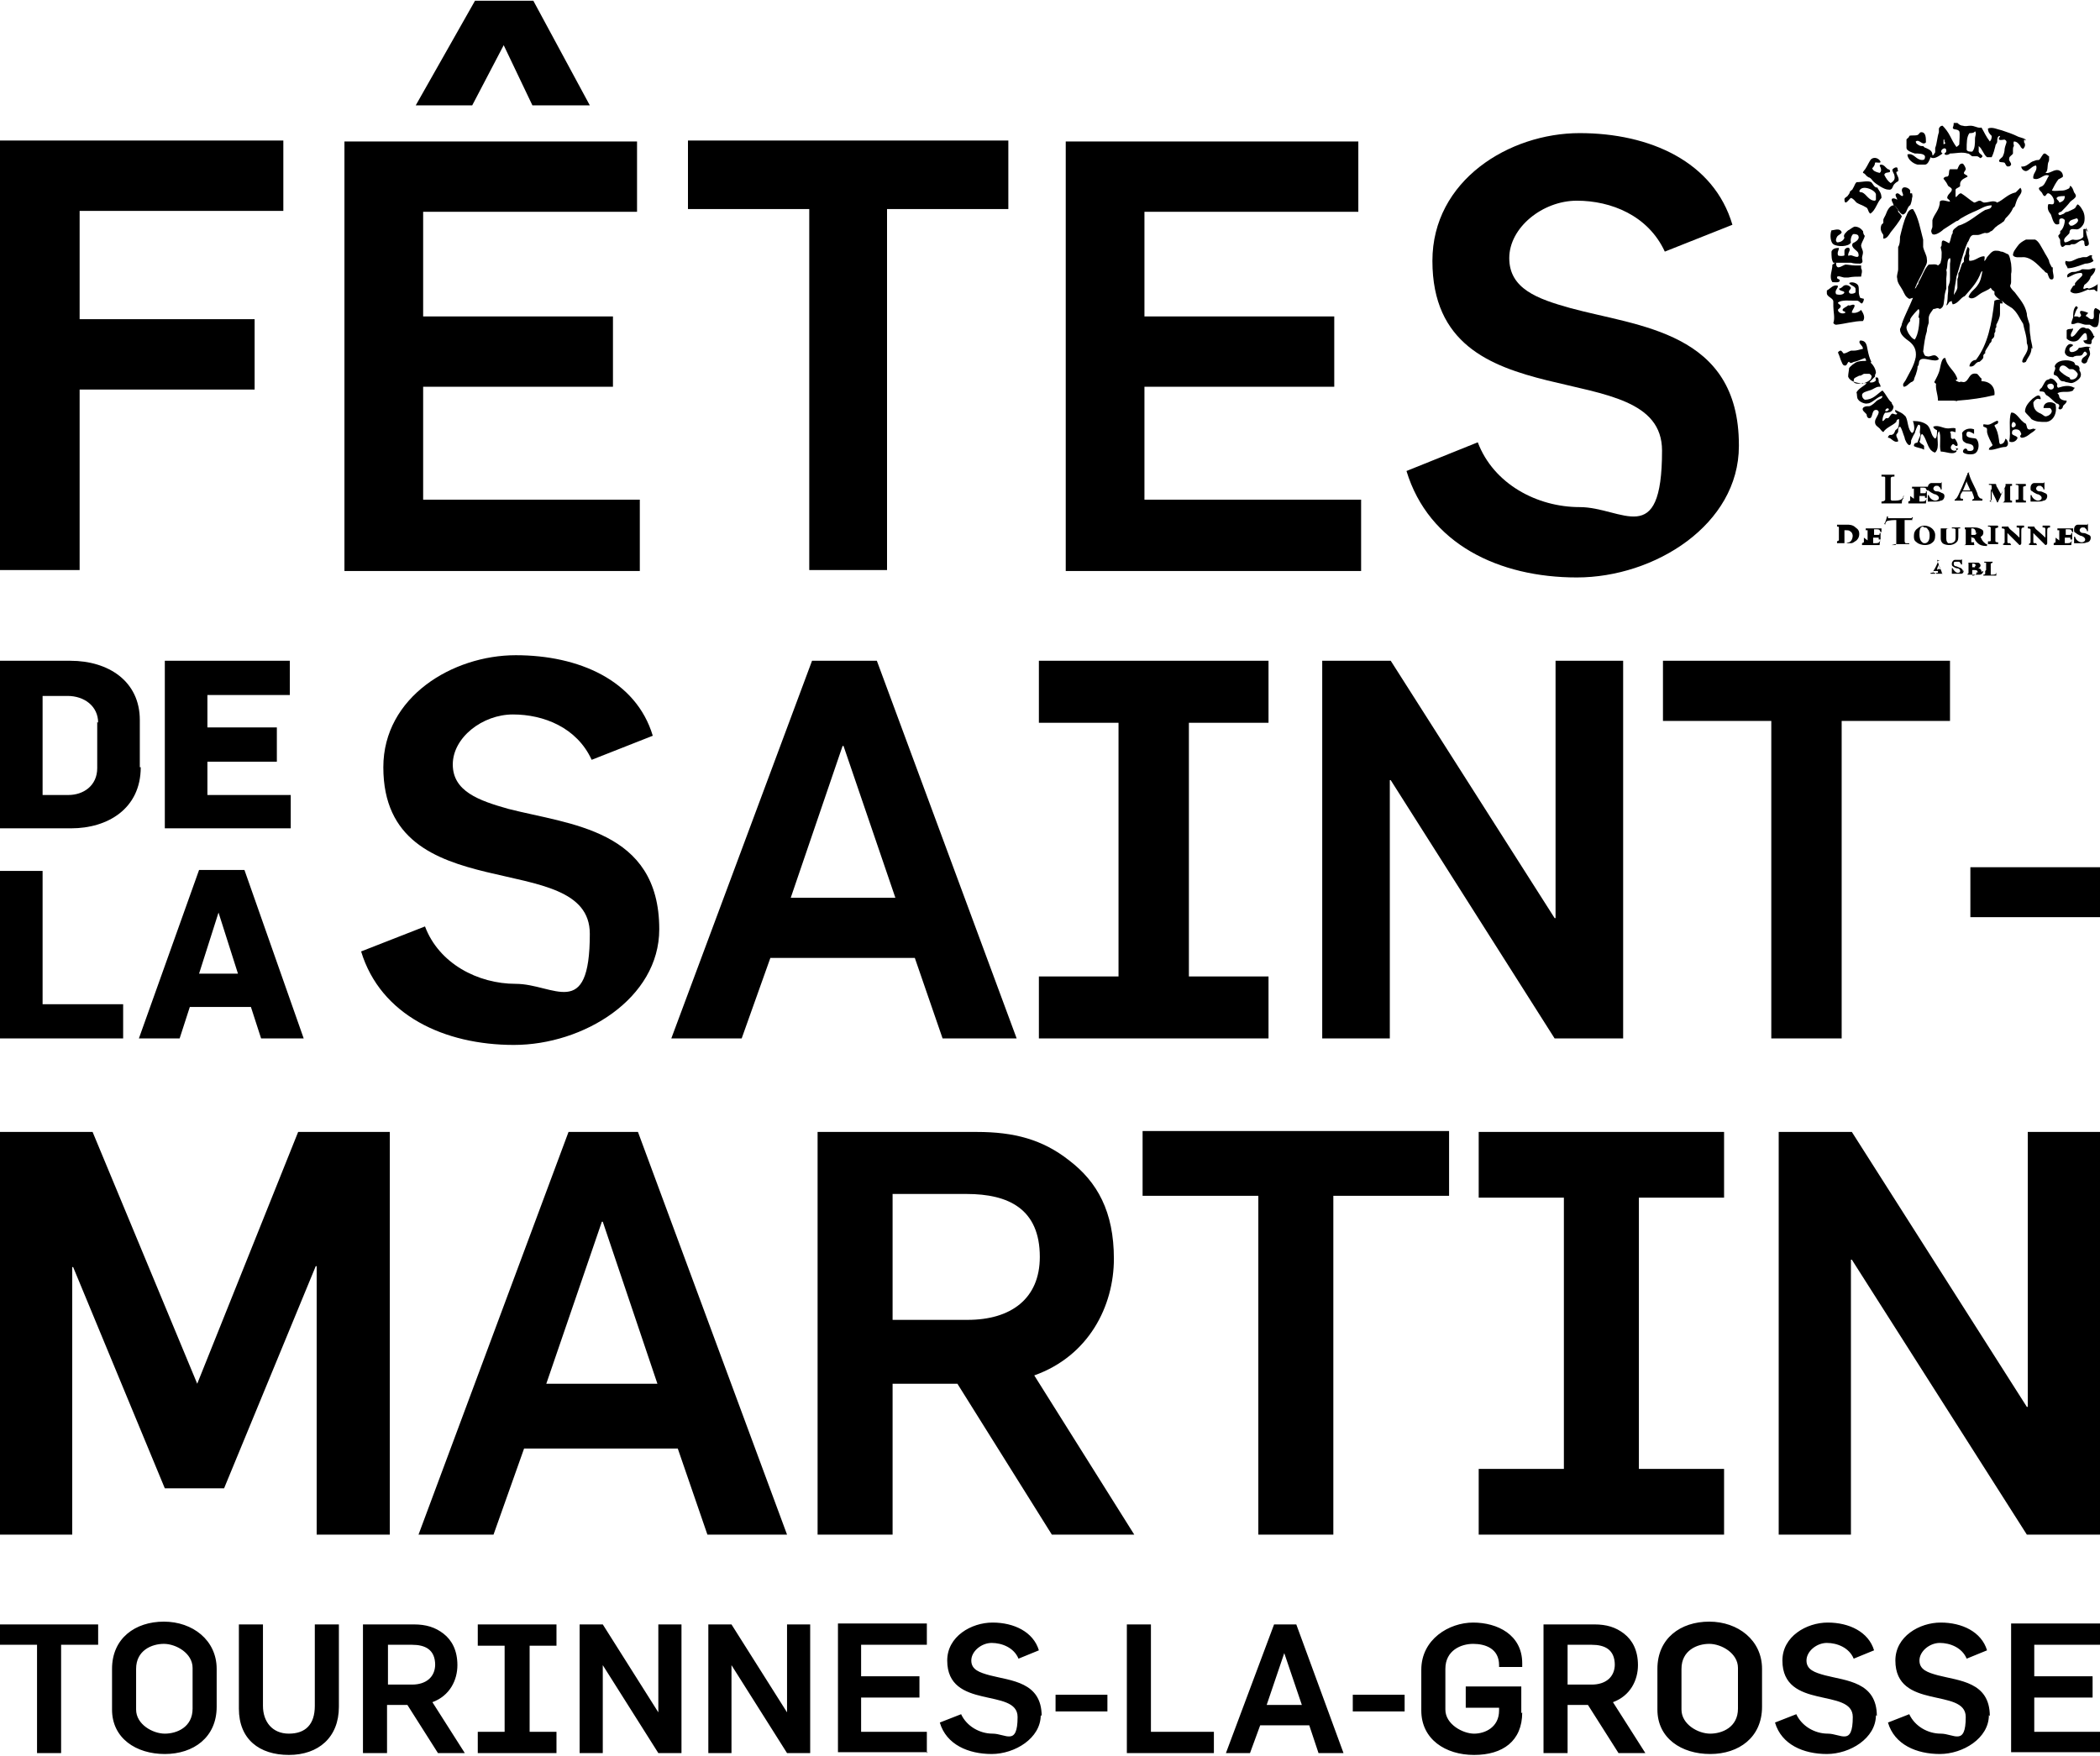 <?xml version="1.0" encoding="UTF-8"?>
<svg xmlns="http://www.w3.org/2000/svg" width="80mm" height="66.9mm" version="1.1" viewBox="0 0 226.8 189.5">
  <!-- Generator: Adobe Illustrator 28.7.1, SVG Export Plug-In . SVG Version: 1.2.0 Build 142)  -->
  <g>
    <g id="Calque_1">
      <g>
        <g>
          <path d="M10.6,177.6v-2.2H0v2.2h4v11.7h2.6v-11.7h4ZM23.4,184.4v-4.2c0-3.1-2.6-5.1-5.7-5.1s-5.6,1.8-5.6,5.1v4.4c0,3.1,2.6,4.8,5.7,4.8s5.6-1.8,5.6-5.1h0ZM20.8,184.5c0,2-1.7,2.7-3,2.7s-3.1-1-3.1-2.6v-4.4c0-2,1.7-2.7,3-2.7s3.1,1,3.1,2.6v4.4h0ZM36.6,184.3v-8.9h-2.6v8.8c0,2-1,3-2.8,3s-2.8-1.3-2.8-3v-8.8h-2.6v9.1c0,3.3,2.2,5,5.4,5s5.4-1.9,5.4-5.2h0ZM50.2,189.3l-3.5-5.5c1.9-.7,2.7-2.4,2.7-4s-.6-2.7-1.5-3.4c-.9-.7-1.9-1-3.2-1h-5.5v13.9h2.6v-5.2h2.2l3.3,5.2h2.8ZM47,179.7c0,1.4-1,2.2-2.5,2.2h-2.6v-4.3h2.6c1.4,0,2.5.5,2.5,2.2h0ZM60.1,189.3v-2.3h-2.9v-9.3h2.9v-2.3h-8.5v2.3h2.9v9.3h-2.9v2.3h8.5ZM73.6,189.3v-13.9h-2.5v9.5h0l-6-9.5h-2.5v13.9h2.5v-9.5h0l6,9.5h2.5ZM87.5,189.3v-13.9h-2.5v9.5h0l-6-9.5h-2.5v13.9h2.5v-9.5h0l6,9.5h2.5ZM100.1,189.3v-2.3h-7.1v-3.7h6.3v-2.3h-6.3v-3.4h7.1v-2.3h-9.6v13.9h9.7ZM112.5,185.3c0-3.7-3.3-3.8-5.6-4.4-1.1-.3-2-.6-2-1.6s1.1-1.9,2.2-1.9,2.4.5,2.9,1.7l2.2-.9c-.6-2-2.7-3-5-3s-4.9,1.5-4.9,4.1c0,5.4,7.6,2.9,7.6,6.1s-1.3,1.8-2.7,1.8-2.8-.8-3.4-2.1l-2.3.9c.7,2.4,3.1,3.4,5.6,3.4s5.3-1.7,5.3-4.2h0ZM119.6,184.8v-1.8h-5.6v1.8h5.6ZM131.1,189.3v-2.3h-6.8v-11.6h-2.6v13.9h9.4ZM145.1,189.3l-5.1-13.9h-2.4l-5.2,13.9h2.6l1.1-3h5.3l1,3h2.7ZM140.6,184.1h-3.8l1.9-5.6h0l1.9,5.6h0ZM151.7,184.8v-1.8h-5.6v1.8h5.6ZM164.3,185v-2.9h-6v2.3h3.6v.3c0,1.8-1.5,2.5-2.7,2.5s-3.1-1-3.1-2.6v-4.4c0-2,1.7-2.7,3-2.7s2.8.5,2.8,2.3v.2h2.5v-.4c0-3.1-2.7-4.4-5.3-4.4s-5.6,1.8-5.6,5.1v4.4c0,3.1,2.6,4.8,5.7,4.8s5.2-1.5,5.2-4.6h0ZM177.7,189.3l-3.5-5.5c1.9-.7,2.7-2.4,2.7-4s-.6-2.7-1.5-3.4c-.9-.7-1.9-1-3.2-1h-5.5v13.9h2.6v-5.2h2.2l3.3,5.2h2.8ZM174.4,179.7c0,1.4-1,2.2-2.5,2.2h-2.6v-4.3h2.6c1.4,0,2.5.5,2.5,2.2h0ZM190.3,184.4v-4.2c0-3.1-2.6-5.1-5.7-5.1s-5.6,1.8-5.6,5.1v4.4c0,3.1,2.6,4.8,5.7,4.8s5.6-1.8,5.6-5.1h0ZM187.7,184.5c0,2-1.7,2.7-3,2.7s-3.1-1-3.1-2.6v-4.4c0-2,1.7-2.7,3-2.7s3.1,1,3.1,2.6v4.4h0ZM202.7,185.3c0-3.7-3.3-3.8-5.6-4.4-1.1-.3-2-.6-2-1.6s1.1-1.9,2.2-1.9,2.4.5,2.9,1.7l2.2-.9c-.6-2-2.7-3-5-3s-4.9,1.5-4.9,4.1c0,5.4,7.6,2.9,7.6,6.1s-1.3,1.8-2.7,1.8-2.8-.8-3.4-2.1l-2.3.9c.7,2.4,3.1,3.4,5.6,3.4s5.3-1.7,5.3-4.2h0ZM214.9,185.3c0-3.7-3.3-3.8-5.6-4.4-1.1-.3-2-.6-2-1.6s1.1-1.9,2.2-1.9,2.4.5,2.9,1.7l2.2-.9c-.6-2-2.7-3-5-3s-4.9,1.5-4.9,4.1c0,5.4,7.6,2.9,7.6,6.1s-1.3,1.8-2.7,1.8-2.8-.8-3.4-2.1l-2.3.9c.7,2.4,3.1,3.4,5.6,3.4s5.3-1.7,5.3-4.2h0ZM226.8,189.3v-2.3h-7.1v-3.7h6.3v-2.3h-6.3v-3.4h7.1v-2.3h-9.6v13.9h9.7Z"/>
          <path d="M42.1,165.7v-43.5h-9.9l-10.9,27.2h0l-11.3-27.2H0v43.5h7.8v-28.9h.1l9.9,23.9h6.4l9.9-24h.1v29h7.8ZM85,165.7l-16.1-43.5h-7.5l-16.2,43.5h8.1l3.3-9.3h16.6l3.2,9.3h8.5ZM71,149.4h-12l6-17.5h.1l5.9,17.5h0ZM122.5,165.7l-10.8-17.2c5.9-2.1,8.6-7.5,8.6-12.6s-1.8-8.3-4.8-10.6c-2.9-2.3-6-3.1-10-3.1h-17.2v43.5h8.1v-16.3h7l10.2,16.3h8.9ZM112.3,135.7c0,4.5-3.1,6.8-7.8,6.8h-8.1v-13.6h8c4.5,0,7.9,1.6,7.9,6.8h0ZM156.5,129.1v-7h-33.1v7h12.5v36.6h8.1v-36.6h12.5ZM186.2,165.7v-7.1h-9.2v-29.3h9.2v-7.1h-26.5v7.1h9.2v29.3h-9.2v7.1h26.5ZM226.8,165.7v-43.5h-7.8v29.7h-.1l-18.9-29.7h-7.9v43.5h7.8v-29.7h.1l18.9,29.7h7.9Z"/>
          <path d="M30.6,22.7v-7.6H0v46.4h8.6v-19.5h18.9v-7.6H8.6v-11.7h22ZM63.7,11.3L57.6,0h-6.3l-6.4,11.3h6.1l3.4-6.5,3.1,6.5h6.2ZM69.1,61.5v-7.6h-23.4v-12.2h20.5v-7.6h-20.5v-11.3h23.1v-7.6h-31.6v46.4h31.9ZM108.9,22.5v-7.4h-34.6v7.4h13.1v39h8.4V22.5h13.1ZM147,61.5v-7.6h-23.4v-12.2h20.5v-7.6h-20.5v-11.3h23.1v-7.6h-31.6v46.4h31.9ZM187.8,48c0-12.3-10.9-12.8-18.2-14.8-3.6-1-6.6-2.1-6.6-5.4s3.6-6.2,7.3-6.2,7.7,1.6,9.5,5.5l7.3-2.9c-2-6.8-8.9-9.9-16.5-9.9s-15.9,5.1-15.9,13.8c0,17.9,24.8,9.7,24.8,20.5s-4.3,6.1-8.9,6.1-9.3-2.5-11-7l-7.7,3.1c2.4,7.9,10,11.5,18.4,11.5s17.5-5.7,17.5-14.2h0Z"/>
        </g>
        <path d="M205.6,53.4s0,0,0,0c0,.2,0,.2-.1.3-.1.2-.4.3-.8.3s-.3,0-.4,0c0,0,0,0-.1-.1,0,0,0-.2,0-.9v-.6c0-.5,0-.7,0-.8,0-.2.2-.2.4-.2,0,0,0-.2,0-.2-.2,0-.5,0-.8,0-.2,0-.4,0-.6,0,0,0,0,0,0,0h0c0,.1,0,.2,0,.2.3,0,.4,0,.4.1,0,.2,0,.4,0,.8v.9c0,.5,0,.6,0,.7,0,.1-.2.2-.4.2,0,0,0,.1,0,.2,0,0,0,0,0,0,.1,0,.4,0,.6,0,.9,0,1.1,0,1.3,0s.3,0,.3,0c0,0,0,0,0,0,0-.2,0-.4.2-.6,0,0,0,0,0,0,0,0-.1,0-.1,0h0ZM206.3,53.5c0,.2,0,.4,0,.5,0,0,0,0-.2.1,0,0,0,0,0,0,0,0,0,.1,0,.2.3,0,.5,0,1,0s.6,0,.9,0,0,0,0,0c0,0,0-.3.1-.6,0,0,0,0,0,0,0,0,0,0,0,0s0,0,0,0c-.1.3-.2.4-.5.4s-.3,0-.3,0c0,0,0-.1,0-.1,0-.4,0-.5,0-.5,0,0,0,0,.2,0s.2,0,.3,0c0,0,0,0,.1,0,0,0,0,.1,0,.2,0,0,.2,0,.2,0,0,0,0-.1,0-.3s0-.3,0-.4c0,0,0,0,0,0,0,0-.1,0-.1,0,0,.2,0,.2-.2.2,0,0-.1,0-.3,0h-.1s0,0,0,0v-.6s0,0,0,0c0,0,.2,0,.3,0,.2,0,.3,0,.4.3,0,0,0,0,.1,0s0,0,0,0c0,0,0-.2,0-.4,0,0,0,0,0,0,0,0,0,0,0,0-.3,0-.7,0-1,0s-.5,0-.6,0h-.1s0,0,0,0v.2c.2,0,.2,0,.2,0,0,0,0,.3,0,.5v.6h0ZM210,53.6c0-.2,0-.3-.2-.4-.1,0-.3-.2-.6-.2-.3,0-.4-.2-.4-.3s.1-.3.3-.3.3,0,.3.1c.1,0,.2.2.2.3,0,0,0,0,0,0h.1c0-.5,0-.4,0-.7s0,0-.1,0,0,0,0,0c0,0,0,0-.1,0-.1,0-.3,0-.4,0-.2,0-.3,0-.5,0-.2,0-.4.2-.4.5s0,.3.2.4c.1.1.3.2.5.3.2,0,.5.2.5.4s-.2.3-.4.3-.6-.2-.7-.6c0,0,0,0,0,0,0,0-.1,0-.1,0,0,.4,0,.5,0,.7,0,0,0,0,0,0,.1,0,.2,0,.2,0,0,0,0,0,.1,0,0,0,.3,0,.5,0,.2,0,.4,0,.6-.1.2,0,.4-.2.4-.5h0ZM212.7,51c0,0-.2,0-.2,0,0,0,0,0,0,0,0,0,0,.2-.1.3-.2.6-.8,1.9-.9,2.1-.1.2-.2.4-.4.5,0,0,0,.1,0,.1,0,0,0,0,0,0,0,0,0,0,.2,0s.4,0,.7,0c0,0,0-.1,0-.2-.2,0-.3,0-.3-.2s.1-.4.2-.5c0,0,0-.1.1-.1.2,0,.7,0,.9,0s0,0,.1.1c0,0,.2.5.2.6s0,.1-.2.2c0,0,0,.1,0,.1,0,0,0,0,0,0,0,0,.3,0,.4,0s.3,0,.7,0c0,0,0-.2,0-.2-.3,0-.4-.2-.5-.4,0-.2-.4-1-.6-1.4-.2-.4-.3-.7-.4-1.1,0,0,0,0,0,0h0ZM212.1,52.9c0,0-.1,0-.1,0,.2-.5.3-.7.4-1,0,0,0,0,0,0,0,.2.2.5.4,1,0,0,0,0,0,0-.1,0-.2,0-.4,0s-.2,0-.3,0h0ZM215.2,54.1s0,0,0,0c-.1,0-.2,0-.2-.1,0,0,0-.3,0-.6,0-.3,0-.4,0-.7.2.5.5,1,.7,1.5,0,0,0,0,0,0,0,0,.1,0,.1-.1,0,0,.1-.2.2-.4.1-.3.4-.9.5-1.1,0,.6,0,1.2,0,1.4,0,0,0,.1-.2.2,0,0,0,0,0,0s0,0,0,0c.1,0,.3,0,.4,0h.6c0-.2,0-.2,0-.2-.2,0-.2,0-.2-.2,0-.1,0-.6,0-.7,0-.4,0-.5,0-.6,0-.1,0-.1.2-.1v-.2s0,0,0,0-.5,0-.5,0c0,0-.1,0-.2,0,0,0,0,.1,0,.2-.1.3-.3.6-.5.9,0,0,0,0,0,0-.2-.4-.4-.7-.5-.9,0-.1,0-.2-.1-.2,0,0-.2,0-.3,0s-.4,0-.4,0,0,0,0,.1c0,0,0,0,0,0,.2,0,.3,0,.3.1v.3c0,.3,0,.8,0,1.1,0,.1,0,.2-.2.2,0,0,0,.1,0,.1,0,0,0,0,0,0,.2,0,.5,0,.7,0h0ZM217.7,54s0,0,0,0v.2s0,0,0,0,.2,0,.5,0,.4,0,.6,0c0,0,0,0,0,0,0,0,0-.1,0-.2-.2,0-.2,0-.3-.1,0-.1,0-.3,0-.5v-.4c0-.3,0-.4,0-.5,0,0,0,0,.3-.1h0c0-.2,0-.2-.1-.2s-.2,0-.3,0c-.4,0-.5,0-.6,0-.1,0-.1,0-.1,0,0,0,0,.1,0,.1s0,0,0,0c.2,0,.2,0,.3.1,0,0,0,.2,0,.4v.5c0,.4,0,.5,0,.5,0,0,0,.1-.1.1h-.2ZM221.1,53.6c0-.2,0-.3-.2-.4-.1,0-.3-.2-.6-.2-.3,0-.4-.2-.4-.3s.1-.3.3-.3.3,0,.3.1c.1,0,.2.2.2.3,0,0,0,0,0,0h.1c0-.5,0-.4,0-.7s0,0-.1,0,0,0,0,0c0,0,0,0-.1,0-.1,0-.2,0-.4,0-.2,0-.3,0-.5,0-.2,0-.4.2-.4.5s0,.3.2.4c.1.1.3.2.5.3.2,0,.5.2.5.4s-.2.3-.4.3-.6-.2-.7-.6c0,0,0,0,0,0,0,0-.1,0-.1,0,0,.4,0,.5,0,.7,0,0,0,0,0,0,.1,0,.2,0,.2,0,0,0,0,0,.1,0,0,0,.3,0,.5,0,.2,0,.4,0,.6-.1.2,0,.4-.2.4-.5h0Z"/>
        <path d="M198.4,56.8s0,0,0,0c.1,0,.2,0,.2.1,0,0,0,.1,0,.4,0,.4,0,.9,0,1,0,0,0,0-.2.1v.2s0,0,0,0c0,0,.2,0,.4,0s.4,0,.6,0,.4,0,.5,0c.2,0,.3-.1.6-.3.2-.2.3-.4.3-.7s-.1-.5-.4-.7c-.3-.3-.7-.3-.9-.3s-.3,0-.5,0c-.2,0-.5,0-.6,0s0,0,0,0h0ZM200.1,57.7c0,.3-.1.7-.4.8-.1,0-.3.1-.3.1s-.1,0-.2,0c0,0,0,0,0,0,0-.3,0-.6,0-.8,0-.4,0-.6,0-.6,0,0,0,0,0,0,0,0,0,0,.2,0,.1,0,.3,0,.4.1.2.1.3.3.3.6h0ZM201.3,58c0,.2,0,.4,0,.5,0,0,0,0-.2.1,0,0,0,0,0,0,0,0,0,.1,0,.2.3,0,.5,0,1,0s.6,0,.9,0,0,0,0,0c0,0,0-.3.1-.6,0,0,0,0,0,0,0,0,0,0,0,0s0,0,0,0c-.1.3-.2.4-.5.4s-.3,0-.3,0c0,0,0-.1,0-.1,0-.4,0-.5,0-.5,0,0,0,0,.2,0s.2,0,.3,0c0,0,0,0,.1,0,0,0,0,.1,0,.2,0,0,.2,0,.2,0,0,0,0-.1,0-.3s0-.3,0-.4c0,0,0,0,0,0,0,0-.1,0-.1,0,0,.2,0,.2-.2.2,0,0-.1,0-.3,0h-.1s0,0,0,0v-.6s0,0,0,0c0,0,.2,0,.3,0,.2,0,.3,0,.4.3,0,0,0,0,.1,0s0,0,0,0c0,0,0-.2,0-.4,0,0,0,0,0,0,0,0,0,0,0,0-.3,0-.7,0-1,0s-.5,0-.6,0h-.1s0,0,0,0v.2c.2,0,.2,0,.2,0,0,0,0,.3,0,.5v.6h0ZM204.7,58.7s0,0,0,0,.5,0,.8,0,.6,0,.7,0,0,0,0,0h0c0-.1,0-.1,0-.1-.1,0-.3,0-.4,0,0,0-.1-.1-.1-.2,0,0,0-.3,0-.9v-.5c0-.6,0-.9,0-.9s0,0,0,0h.2c.3,0,.6,0,.6,0,0,0,0,0,0,.1s0,.2,0,.3,0,0,0,0c0,0,0,0,0,0s0,0,0,0c0-.4,0-.5.1-.7,0,0,0,0,0,0,0,0,0,0-.1,0s0,0,0,0c0,0,0,.1-.1.1,0,0-.1,0-.2,0-.2,0-.5,0-1.1,0s-.8,0-1,0c-.1,0-.2,0-.2,0,0,0,0,0,0-.2t0,0s0,0-.1,0c-.1.4-.2.7-.3.8,0,0,0,0,.1.1,0,0,0,0,0,0,0-.2.1-.3.2-.4,0,0,.4-.1.8-.1h.2s0,.1,0,1v.5c0,.6,0,1,0,1,0,.1,0,.2-.2.2,0,0-.2,0-.3,0h0ZM207.9,56.7c-.3,0-.6.1-.8.3-.3.2-.4.5-.4.8s0,.5.3.7c.2.2.6.3.9.3s.6-.1.7-.2c.3-.2.4-.4.4-.9s-.5-1-1.2-1h0ZM207.8,56.9c.2,0,.3,0,.4.2.2.2.2.5.2.7,0,.6-.3.8-.5.8s-.2,0-.4-.2c-.1-.1-.2-.4-.2-.7s0-.5.1-.7c0-.1.2-.2.3-.2h0ZM210.5,58.8c.3,0,.6-.1.8-.3.2-.2.2-.4.2-.8,0-.4,0-.6,0-.7,0,0,0,0,0,0,0,0,.1,0,.2,0,0,0,0,0,0-.1,0,0,0,0,0,0,0,0-.3,0-.4,0h-.5s0,0,0,0c0,0,0,0,0,.1s0,0,0,0c.3,0,.3,0,.4.1,0,.2,0,.5,0,.7,0,.3,0,.5-.1.6,0,0-.2.2-.4.2s-.2,0-.3,0c-.1-.1-.2-.2-.2-.5s0-.6,0-.8c0-.2,0-.3.3-.3,0,0,0,0,0,0,0,0,0,0,0,0-.3,0-.4,0-.5,0-.1,0-.5,0-.6,0s0,0,0,0c0,0,0,0,0,0,.1,0,.2,0,.2,0,0,0,0,.1,0,.4,0,.2,0,.4,0,.6,0,.2,0,.4.2.6.1.1.4.2.7.2h0ZM213.2,58.5c-.1,0-.2,0-.3,0,0,0,0-.2,0-.5s0,0,.1,0c.1,0,.2,0,.3.2,0,.1.2.3.3.4.2.2.5.3.9.3s.1,0,.1,0c0-.1,0-.1,0-.2,0,0-.2,0-.2-.1-.2-.1-.4-.4-.5-.7,0,0,0,0,0,0,.1,0,.3-.2.3-.4s0-.3-.2-.4c-.2-.1-.4-.2-.7-.2s-.4,0-.6,0c-.1,0-.3,0-.5,0v.2s0,0,0,0c0,0,0,0,.1,0,0,0,0,0,0,.1s0,.3,0,.5v.4c0,.3,0,.4,0,.5,0,.1,0,.2-.2.2,0,0,0,0,0,0,0,0,0,0,0,0s.3,0,.5,0,.5,0,.6,0,0,0,0-.1h0ZM213.5,57.4c0,.1,0,.2-.2.3,0,0-.2,0-.3,0s-.1,0-.1,0c0-.3,0-.6,0-.7,0,0,0,0,0,0,0,0,0,0,.1,0,.2,0,.4.1.4.6h0ZM214.7,58.5s0,0,0,0v.2s0,0,0,0,.2,0,.5,0,.4,0,.6,0c0,0,0,0,0,0,0,0,0-.1,0-.2-.2,0-.2,0-.3-.1,0-.1,0-.3,0-.5v-.4c0-.3,0-.4,0-.5,0,0,0,0,.3-.1h0c0-.2,0-.2-.1-.2s-.2,0-.3,0c-.4,0-.5,0-.6,0-.1,0-.1,0-.1,0,0,0,0,.1,0,.1s0,0,0,0c.2,0,.2,0,.3.1,0,0,0,.2,0,.4v.5c0,.4,0,.5,0,.5,0,0,0,.1-.1.1h-.2ZM217.1,58.6c-.2,0-.3,0-.3-.1,0,0,0-.4,0-.7,0-.2,0-.3,0-.3,0,0,0,0,0,0,.3.3.8.8,1,1,.1.1.2.2.3.3,0,0,0,0,0,0,0,0,.2,0,.2-.2,0,0,0-.2,0-.6s0-.3,0-.6c0-.4,0-.5.3-.5h0c0-.2,0-.2,0-.2,0,0-.3,0-.4,0h-.4,0c0,.2,0,.2,0,.2.2,0,.3,0,.3.2,0,.2,0,.7,0,.9-.5-.5-.9-.8-1-.9,0,0-.2-.2-.2-.3,0,0,0,0,0,0-.4,0-.5,0-.7,0,0,0,0,0,0,0h0c0,.2,0,.2,0,.2.1,0,.2,0,.3.1,0,0,0,0,0,.5v.3c0,.3,0,.5,0,.6,0,0,0,.1-.2.2,0,0,0,0,0,0h0c0,.1.2.1.4.1s.3,0,.5,0,0,0,0,0h0ZM219.9,58.6c-.2,0-.3,0-.3-.1,0,0,0-.4,0-.7,0-.2,0-.3,0-.3,0,0,0,0,0,0,.3.3.8.8,1,1,.1.1.2.2.3.3,0,0,0,0,0,0,0,0,.2,0,.2-.2,0,0,0-.2,0-.6s0-.3,0-.6c0-.4,0-.5.3-.5h0c0-.2,0-.2,0-.2,0,0-.3,0-.4,0h-.4,0c0,.2,0,.2,0,.2.2,0,.3,0,.3.2,0,.2,0,.7,0,.9-.5-.5-.9-.8-1-.9,0,0-.2-.2-.2-.3,0,0,0,0,0,0-.4,0-.5,0-.7,0,0,0,0,0,0,0h0c0,.2,0,.2,0,.2.1,0,.2,0,.3.1,0,0,0,0,0,.5v.3c0,.3,0,.5,0,.6,0,0,0,.1-.2.2,0,0,0,0,0,0h0c0,.1.2.1.4.1s.3,0,.5,0,0,0,0,0h0ZM222,58c0,.2,0,.4,0,.5,0,0,0,0-.2.1,0,0,0,0,0,0,0,0,0,.1,0,.2.3,0,.5,0,1,0s.6,0,.9,0,0,0,0,0c0,0,0-.3.1-.6,0,0,0,0,0,0,0,0,0,0,0,0s0,0,0,0c-.1.3-.2.4-.5.4s-.3,0-.3,0c0,0,0-.1,0-.1,0-.4,0-.5,0-.5,0,0,0,0,.2,0s.2,0,.3,0c0,0,0,0,.1,0,0,0,0,.1,0,.2,0,0,.2,0,.2,0,0,0,0-.1,0-.3s0-.3,0-.4c0,0,0,0,0,0,0,0-.1,0-.1,0,0,.2,0,.2-.2.2,0,0-.1,0-.3,0h-.1s0,0,0,0v-.6s0,0,0,0c0,0,.2,0,.3,0,.2,0,.3,0,.4.3,0,0,0,0,.1,0s0,0,0,0c0,0,0-.2,0-.4,0,0,0,0,0,0,0,0,0,0,0,0-.3,0-.7,0-1,0s-.5,0-.6,0h-.1s0,0,0,0v.2c.2,0,.2,0,.2,0,0,0,0,.3,0,.5v.6h0ZM225.8,58.1c0-.2,0-.3-.2-.4-.1,0-.3-.2-.6-.2-.3,0-.4-.2-.4-.3s.1-.3.3-.3.3,0,.3.1c.1,0,.2.2.2.3,0,0,0,0,0,0h.1c0-.5,0-.4,0-.7s0,0-.1,0,0,0,0,0c0,0,0,0-.1,0-.1,0-.2,0-.4,0-.2,0-.3,0-.5,0-.2,0-.4.2-.4.5s0,.3.2.4c.1.1.3.2.5.3.2,0,.5.2.5.4s-.2.3-.4.3-.6-.2-.7-.6c0,0,0,0,0,0,0,0-.1,0-.1,0,0,.4,0,.5,0,.7,0,0,0,0,0,0,.1,0,.2,0,.2,0,0,0,0,0,.1,0,0,0,.3,0,.5,0,.2,0,.4,0,.6-.1.2,0,.4-.2.4-.5h0Z"/>
        <path d="M209.5,60.5c0,0-.1,0-.2,0,0,0,0,0,0,0,0,0,0,0,0,.1-.1.3-.3.7-.5,1,0,.2-.1.2-.3.2,0,0,0,0,0,0,0,0,0,.1,0,.1s0,0,.1,0,.2,0,.4,0c0,0,0-.1,0-.1,0,0,0,0,0,0-.1,0-.2,0-.2,0s0-.1,0-.2c0,0,0,0,0,0,0,0,.4,0,.5,0,0,0,0,0,0,0,0,0,0,.2,0,.2s0,0-.2,0c0,0,0,.1,0,.1,0,0,.2,0,.4,0s.2,0,.4,0c0,0,0,0,0,0,0,0,0,0,0,0-.1,0-.2,0-.2-.2-.2-.5-.4-1-.5-1.3,0,0,0,0,0,0h0ZM209.2,61.5s0,0,0,0c0-.2.1-.4.2-.6,0,.2.1.4.2.5,0,0,0,0,0,0h-.3ZM212,61.7c0-.2,0-.2-.2-.4,0,0-.3-.1-.5-.2-.2,0-.3-.1-.3-.3s.1-.2.3-.2.2,0,.3,0c0,0,.2.2.2.3,0,0,0,0,0,0h.1c0-.4,0-.3,0-.5s0,0-.1,0,0,0,0,0c0,0,0,0,0,0-.1,0-.2,0-.3,0-.2,0-.3,0-.4,0-.1,0-.3.2-.3.4s0,.2.1.3c0,0,.3.2.4.2.2,0,.4.1.4.3s-.2.2-.3.2-.4-.2-.5-.5c0,0,0,0,0,0,0,0,0,0-.1,0,0,.3,0,.4,0,.6,0,0,0,0,0,0,.1,0,.1,0,.1,0,0,0,0,0,0,0,0,0,.3,0,.4,0,.2,0,.3,0,.5,0,.2,0,.3-.2.3-.4h0ZM214,61.7c0-.3-.2-.4-.4-.4,0,0,0,0,0,0,.2,0,.3-.2.3-.3s-.1-.3-.3-.3c-.1,0-.3,0-.4,0s-.6,0-.6,0c0,0-.1,0-.2,0,0,0,0,0,0,0,0,0,0,0,0,0,.2,0,.2,0,.2.1,0,0,0,.2,0,.3s0,.5,0,.7c0,0,0,.1-.1.1,0,0,0,0,0,0,0,0,0,0,0,.1,0,0,.3,0,.4,0,.2,0,.5,0,.6,0s.2,0,.3,0c.2,0,.4-.2.4-.4h0ZM213.3,61c0,0,0,.2,0,.2,0,0-.1,0-.2,0s0,0-.1,0c0,0,0,0,0,0,0,0,0-.2,0-.4s0,0,0,0c0,0,0,0,.1,0,.2,0,.3.1.3.3h0ZM213.5,61.7c0,.2-.2.4-.4.4s-.1,0-.1,0c0,0,0,0,0-.2v-.3c0-.1,0-.1,0-.1,0,0,0,0,.2,0,.2,0,.4,0,.4.3h0ZM214.4,61.6c0,.2,0,.2,0,.3,0,0,0,.1-.2.1,0,0,0,0,0,.1,0,0,0,0,0,0,0,0,.2,0,.4,0,.6,0,.7,0,.8,0h.2s0,0,0,0c0-.1,0-.2,0-.4,0,0,0,0,0,0,0,0,0,0,0,0s0,0,0,0c0,.3-.2.3-.4.3,0,0-.2,0-.2,0,0,0,0,0,0-.3v-.5c0-.2,0-.3,0-.4,0,0,0,0,.2-.1,0,0,0-.1,0-.1,0,0,0,0,0,0,0,0-.4,0-.5,0h-.4c0,.1,0,.1,0,.1.2,0,.2,0,.2,0,0,0,0,.2,0,.4v.4h0Z"/>
        <path d="M226.8,33.5v.2c-.2.3,0,1.1-.3,1.5-.4.2-.6-.1-.8-.2-.1,0-.3,0-.4,0-.3,0-.6-.2-.9-.2-.2,0-.4.2-.7.1,0-.2.1-.4.2-.7,0-.4,0-.9.3-1.2,0,0,.2,0,.2.2-.2.2-.3.6-.4.9.1,0,.2,0,.3,0,.2,0,.2.2.4,0,.2-.2-.2-.3,0-.6.3,0,.5.1.8.2,0,.2-.3.2-.2.4.2,0,.3.3.6.3.5,0,0-.9.4-1.2.1,0,.2.1.4.2h0Z"/>
        <path d="M226.5,30.6c.1.2,0,.5,0,.8-.2,0-.2-.2-.4-.2-.3,0-.4.1-.6,0-.5.2-1.4.7-1.9.2,0-.2.2-.4.3-.6,0,0,.1,0,.2-.1,0,0,0-.1,0-.2,0,0,0,0,.1-.1.1-.2.7-.6.7-.8,0,0,0-.1-.1-.2-.7,0-1,.3-1.5.5,0,0-.1-.2,0-.3,0-.1.4-.3.5-.3.2,0,.4,0,.6-.1.2,0,.4-.2.5-.2.3,0,.8.1,1.1-.1,0,0,.3,0,.3,0,0,.4-.3.7-.5.9-.1.4-.4.7-.7.9,0,.1-.1.2-.1.4.2.1.3-.2.6,0,.4-.1.7-.3,1-.5h0Z"/>
        <path d="M226.2,36.2c0,.2-.2.3-.3.5,0,.2,0,.3-.1.4-.3,0-.7,0-.8-.4,0,0,.3,0,.4-.1,0-.2,0-.7-.2-.7-.2,0-.5.5-.7.7-.3.3-.9.3-1.3-.1,0-.2,0-.5,0-.9.1-.2.5-.1.7-.2,0,.3-.4.6-.2.9.6,0,.8-1.4,1.6-.9,0,0,.1,0,.2,0,.2,0,.6.6.6.8h0Z"/>
        <path d="M225.9,27.6c0,.2.1.3.2.5-.2.2-.6.3-.9.3-.6.2-1.3.5-1.9.5,0-.2-.4-.5-.2-.8.6.2.8-.1,1.4-.3.2,0,.3-.1.5-.1,0,0,.2,0,.3,0,.2,0,.5-.4.7-.1h0Z"/>
        <path d="M225.6,37.5c0,.2.2.5.1.8,0,0-.3.6-.3.7-.1.2-.4.3-.6,0,0-.5.4-.5.6-.8,0-.2-.1-.2-.2-.3-.2,0-.2.3-.4.4-.2.1-.5,0-.7.1,0,0-.1,0-.2.1-.4,0-.8-.1-.9-.5,0-.5.4-1.2.9-.8-.1.2-.4.2-.4.4-.1.7,1,.2,1-.1.4,0,1-.3,1.3,0h0Z"/>
        <path d="M225.5,25c-.1-.1-.3-.5-.5-.3,0,.3,0,.5,0,.8-.2.3-.7.4-1.1.3-.3,0-.5.3-.9.3-.3-.4.3-.7.5-1,0-.6.4-.4.8-.4.3,0,.7-.4.8-.8.1-.5,0-1-.2-1.3-.1-.2-.3-.5-.5-.6-.1,0-.2.3-.3.4-.1.1-.6.3-.8.4-.2,0-.3.1-.4.2-.3.1-.5.3-.6,0,0-.1.2-.2.3-.2.3-.3.7-.7,1-1.1.2-.2.5-.3.6-.6,0-.1-.1-.3-.2-.4-.1-.3-.2-.6-.4-.7-.1,0,0,.2-.2.3,0,0-.4.2-.6.2-.4,0-.9.1-1.2,0,.2-.4.4-.8.7-1.2.2-.1.4-.2.5-.3,0-.4-.2-.6-.5-.7-.5-.1-.9.4-1.4.3.3-.2.2-.7.3-1.1,0,0,.1-.2.1-.3,0-.1,0-.3,0-.4-.1,0-.3-.3-.5-.3-.2,0-.4.6-.6.7-.1,0-.3,0-.5.1-.5.1-.8.7-1.4.6,0,.3.3.5.5.5.3,0,.7-.6,1.1-.6.2.6-.4.8-.3,1.4.7.3,1.1-.6,1.7-.3-.2.2-.4.9-.7,1.1-.1.1-.4.1-.4.3,0,.1.2.3.3.4.1.1.1.3.3.4.2,0,.2-.3.4-.3.3,0,.8.7.6,1.1-.1.2-.4,0-.6.1-.1.5,0,.7.3,1.1.2.5.3,1.3.9,1v-.4c0-.2.4-.3.6,0,0,.3-.1.7-.3,1,0,0-.1.1-.2.2,0,0,0,.1,0,.2,0,.1-.2.2-.2.3,0,.2.2.3.2.5,0,.3,0,.5.2.7.2,0,.3-.2.4-.2.1,0,.2,0,.4,0,0,0,.1,0,.2-.1.1,0,.2,0,.3,0,.3,0,.8-.7,1.1-.3,0,.2,0,.3.1.5.2,0,.3,0,.4-.2,0-.6-.4-1-.3-1.8h0ZM222.1,21.4c0-.3.5-.3.9-.3,0,.4-.2.6-.6.7,0-.2-.3-.3-.3-.5h0ZM223.5,23.9c0-.2.5-.3.8-.4,0,0,0,0,0,0,.4.3-.2.7-.5.8,0,0-.1,0-.2,0,0,0-.2-.2-.2-.3h0Z"/>
        <path d="M224.6,39.9c0-.1,0-.3-.1-.4,0-.1-.3-.1-.4-.2,0,0,0-.2-.2-.3-.6-.3-1.8-.2-2,.5.2.3-.1.5-.1.8,0,.2.2.1.4.3.2.2.2.4.5.5,0,0,.3,0,.4.1.2,0,.4.1.6.1.3,0,.9-.4,1-.7.1-.3,0-.5-.2-.8h0ZM223.5,40.7c-.3-.1-.9-.5-1.1-.8,0-.2.1-.5.4-.5.3,0,.5.3.7.4,0,0,.2,0,.3,0,.2,0,.5.3.6.5,0,.4-.4.7-.8.6h0Z"/>
        <path d="M224,41.8c-.5-.3-1.1-.2-1.7,0-.1,0-.2-.2-.1-.4-.2-.3-.4-.6-.8-.6,0,.1-.2.1-.4.2-.2.2-.3.5-.5.8-.1.1-.3.2-.2.4.1,0,.4,0,.5.1,0,0,.1.2.2.3.4.2.7.6,1.1.9,0,0,.2,0,.3.2,0,.1,0,.2-.1.3.1.3.5.1.5-.2.1-.2.4-.3.4-.6-.3,0-.7-.1-.8-.4,0-.2-.1-.3-.2-.4.5-.3,1.2,0,1.7-.3,0-.1.1-.2.2-.3h0ZM221.5,42c-.3,0-.6-.5-.2-.6.6-.2.7.6.2.6h0Z"/>
        <path d="M222,43.6c.2.9-.2,1.8-1,1.9-.7,0-1.1,0-1.6-.3-.2-.3-.5-.5-.7-.8,0-.6.4-1,.8-1.4.3-.2.8-.7.9,0,0,.1-.2,0-.3,0-.2,0-.4.2-.5.4,0,.7.3,1,.8,1.2.2.1.4.3.5.3.4,0,1-.5.5-.9-.3,0-.5,0-.7,0,0-.7.9-.8,1.3-.4h0Z"/>
        <path d="M221.7,28.8c0,.1,0,.3,0,.4,0,.2.3,1-.2.9-.2,0-.3-.5-.4-.7,0,0-.2,0-.3-.2-.5-.4-1.2-1.4-2.2-1.5-.5,0-1,.1-1.2-.2,0-.4.3-.7.5-1,.2-.3.5-.5.9-.7.3,0,.7,0,1,0,.4.2.6.7.9,1.2.2.4.5.8.6,1.1,0,.2.2.5.3.7h0Z"/>
        <path d="M219.8,46.3c-.2-.2-.5.1-.7,0-.2,0-.2-.4-.3-.6,0,0-.2-.1-.3-.2-.4-.3-.8-1.1-1.3-1-.3.8,0,2.1-.2,3.1.3.2.8,0,.9-.4-.2-.3-.7-.2-.6-.6,0-.2.2-.3.4-.3.4,0,.5.2.6.5,0,.1-.2.2-.1.3.1.3.8-.1.9-.2.2-.2.7-.4.8-.7h0ZM217.4,46.1c-.2,0-.2-.4,0-.6.3,0,.5.5,0,.6h0Z"/>
        <path d="M219.4,37.5c0,.7-.4,1-.6,1.5,0,0-.3.2-.4,0,0-.6.9-1.1.5-2,0-.8-.3-1.5-.4-2.1-.4-.6-.6-1.2-1.2-1.7-.3-.2-.7-.4-1-.7-.3-.2-.8-.5-.9-.8,0,0,0-.2,0-.3-.2-.1-.3-.2-.4-.4-.3.3-.8.4-1.2.7-.3.2-.8.7-1.2.3.2-.6.7-.8,1-1.3.3-.4.4-.9.5-1.5-.2.1-.2.3-.3.5-.4.9-1,1.5-1.6,2.2-.5.2-.7.8-1.3.9-.4-.7.4-1.2.5-1.8,0-.3,0-.6,0-.9,0-.1.1-.2.1-.4,0,0,0-.1,0-.2,0,0,0-.1.1-.2.1-.3.2-.6.3-.9,0,0,.1-.1.2-.2,0,0,0-.2,0-.3,0-.2.1-.3.2-.6,0-.2.1-.4.2-.7,0,0,0,0,0,0,.1,0,.1.1.2.2,0,.2-.1.5,0,.7,0,.2-.1.4,0,.6.7,0,1-.5,1.6-.5.1.1,0,.4,0,.5.1,0,.2-.2.3-.4.2-.2.5-.7.9-.7.2,0,.4,0,.6.1.3,0,.5.2.8.3.2.3.2.6.3,1,0,.2.1.7,0,1.1,0,0,0,.1,0,.2,0,.2,0,.5,0,.7,0,.2-.1.3-.1.4,0,.2.3.5.5.7.5.7,1.1,1.3,1.3,2.3,0,.4.2.8.3,1.2,0,.4,0,.8.1,1.3,0,.4.2.8.2,1.3h0Z"/>
        <path d="M218.8,15.1c0-.2-.5-.3-.8-.4-.6-.3-1.2-.5-1.8-.7-.5-.1-1-.4-1.5-.2,0,.4.2.6.4.8,0,.2,0,.4-.2.6-.4-.5-.6-1-.9-1.5-.4.1-.7-.2-1.2-.2-.3,0-.5.1-.8,0-.2,0-.4-.1-.6-.3h-.4c0,.1,0,.3-.1.5,0,.3.5.1.7.4.1.2,0,1.1,0,1.4,0,.1-.2.2-.3.3-.3-.4-.5-.8-.7-1.2-.2-.4-.5-.8-.8-1.1-.2,0-.3.1-.4.3,0,.2,0,.3,0,.4-.2.6-.2,1.2-.4,1.7,0,.2,0,.3,0,.5-.1,0-.1.3-.3.3,0-.5-.3-.6-.7-.8-.1,0-.2-.1-.3-.2-.2,0-.4,0-.6-.2-.1,0-.2-.2-.2-.3.4-.3.7.5,1.1.1,0-.5,0-1.1-.5-1.1-.2,0-.2.2-.4.3-.3.1-.7,0-.9.1,0,.2-.3.3-.3.4,0,.2,0,.4,0,.6,0,.1,0,.2,0,.3,0,.3.6.5.9.6.4,0,1,0,1.1.3,0,.2,0,.4-.3.4-.7,0-.9-.8-1.6-.6,0,.5.6,1,1.1,1.1.2,0,.5,0,.8,0,.3,0,.5-.5.6-.8.4.3,1-.2,1.3-.4-.5-.3.4-.9.4-.3,0,.2-.1.2-.2.3,0,.2.4.2.6,0,.6,0,1.3-.2,1.9,0,.2,0,.3.2.5.3.1,0,.3,0,.5,0,.2,0,.3.2.4.2,0,0,.2-.1.2-.2,0-.2-.3-.2-.4-.5,0-.2,0-.3,0-.6.4.3.5.9.9,1.2h.5c.2-.4.3-.8.4-1.2,0-.2.2-.3.2-.5,0-.2,0-.6.3-.6,0,.2-.2.2-.1.4.2.1.4,0,.6,0,.4.2.1.4,0,1,0,.3-.1.6-.2.8,0,.1-.4.3-.4.5,0,.2.4.1.6.2.1.1.1.3.3.4.2,0,.3,0,.4-.2,0-.3-.3-.4-.2-.7,0-.2.3-.3.4-.5,0,0,0-.3,0-.4,0-.1,0-.3.1-.4,0-.2-.1-.3,0-.5.3,0,.5.2.7.5,0,.1.2.3.3.3,0,0,.2-.2.2-.4,0-.1,0-.2-.1-.3,0-.1,0-.2,0-.3h0ZM210.1,15.4h0c0,0-.1.1-.2.1,0-.2,0-.3,0-.5,0,0,.1,0,.1,0,0,0,0,0,0,0,0,0,0,0,0,0,0,0,0,.1,0,.2,0,0,0,0,0,0h0ZM213.3,14.9c0,.5,0,1.1-.3,1.4-.3,0-.5,0-.6-.2,0-.8,0-1.4.3-1.8.2,0,.5,0,.6-.2.2.2,0,.5,0,.8h0Z"/>
        <path d="M217.7,20.7c-.9.2-1.3.8-2,1.1-.4-.3-.9,0-1.4,0-.2,0-.3-.2-.5-.2-.2,0-.4.2-.6.2-.5-.3-.9-.7-1.4-1-.3,0-.4.4-.6.4,0-.2,0-.6,0-.8.1-.2.4-.2.5-.4-.1-.7.5-.8.8-1,0-.2-.4-.2-.4-.4,0-.1.2-.3.2-.4,0-.2-.2-.5-.3-.6-.4-.1-.5.4-.6.6-.2,0-.5,0-.8,0-.2.2,0,.7-.3.8-.1,0-.3,0-.4.2,0,.1.1.1.2.3.1.1.2.3.3.5.1.1.4.2.4.4,0,.3-.5.5-.5.9,0,.1.3.2.3.4-.3,0-.9-.3-1.1,0,0,.9-.6,1.3-.8,2,0,.2,0,.4,0,.7,0,.2-.2.4-.1.6.1.6,1,0,1.3-.3.5-.3.9-.6,1.4-.9.2,0,.3-.2.5-.3.5-.3,1.1-.6,1.6-.8.5-.2,1-.6,1.7-.6,0,.4-.4.4-.7.5-.9.5-1.8,1.4-2.9,1.7-.2.2-.7.4-.6.8-.2.2-.2.8-.4,1.1-.2-.1-.3-.2-.6-.3-.2,0-.2.2-.2.4,0,.1,0,.2-.1.3,0,.2.1.4.1.6,0,.4,0,.7-.1,1,0,.2-.2.3-.3.4-.2-.2-.6-.1-1-.1-.5.5-.7,1.3-1.1,1.9,0,.1,0,.2-.2.4,0,0,0,.2-.2.3.3-.8.7-1.4,1-2.1.1-.3.4-.6.3-1.1,0-.4-.3-.8-.4-1.3,0-.2,0-.5,0-.8-.3-1.1-.5-2.4-1.1-3.3-.4,0-.6.4-.7.7-.3.6-.5,1.5-.7,2.3,0,.3,0,.8-.2,1.1,0,.2,0,.3,0,.5,0,0,0,.1,0,.2,0,.5,0,1.1,0,1.7,0,.3-.2.7-.1,1,0,.5.4.9.6,1.3.2.4.3.7.7.9.1,0,.3-.1.4-.1-.4,1-.9,1.9-1.2,2.8,0,.2-.2.5-.2.6,0,.6.6,1,1,1.3.5.4.8.9.7,1.7-.2,1-.7,1.7-1.1,2.5-.1.2-.4.4-.2.7.3,0,.5-.3.8-.5.1,0,.2-.1.3-.2,0-.1.1-.4.2-.6.1-.3.2-.6.2-.9.2-.2.1-.4.2-.6.3-.6,1.7.3,2.1-.2-.1-.2-.3-.4-.5-.4-.3,0-.5.2-.8.1-.3,0-.3-.3-.4-.5.1-.8.2-1.6.4-2.2,0-.3.1-.6.2-.9,0-.2,0-.3,0-.5,0-.4.3-.7.5-1,.3,0,.4-.2.7,0,.5-.2.4-.7.5-1.2,0-.3.1-.7.2-1,0-.4,0-.8,0-1.1,0-.2.1-.6,0-.9.2-.4,0-1.2.4-1.3.1.2,0,.5,0,.6,0,.4,0,.8,0,1.2,0,0,0,.2,0,.2,0,.1,0,.2,0,.3,0,.3-.1.5-.2.8,0,.1,0,.2,0,.3,0,0,0,.1,0,.2-.1.6,0,1-.2,1.5.2,0,.2-.3.4-.4.1,0,.3-.1.4-.3,0-.9.2-1.6.3-2.4.4-1.2.7-2.6,1.2-3.7.2-.2.2-.7.6-.8.1,0,.3,0,.5,0,.3,0,.7-.3.9-.2.1,0,.3,0,.5-.2.2,0,.4-.4.6-.5.2-.2.5-.3.7-.5.1,0,.2-.2.3-.4.3-.3.6-.6.8-1.1,0,0,.1-.1.2-.2.1-.3.2-.7.4-1,.2-.3.5-.6.2-1h0ZM207.3,34.2c0,.7-.1,1.8-.5,2.4-.3-.1-.5-.4-.7-.7-.1-.2-.2-.4-.2-.6,0-.2.2-.5.4-.7,0,0,0-.2,0-.2.2-.4.7-.9.9-1.1,0,0,0,0,0,0h0c.2.2,0,.6,0,1h0Z"/>
        <path d="M216.6,47.3c.3.2.4.8,0,.9-.6,0-1.3.4-1.8.3,0-.3.3-.3.4-.5-.2-.4-.5-.9-.6-1.4,0,0,0-.2,0-.3,0-.2-.2-.2-.4-.3,0,0,0-.1,0-.2,0-.1.2,0,.5,0,.4,0,1.1-.7,1.1-.3,0,.3-.3.2-.4.4.3.5.4.9.5,1.6,0,.1,0,.2.1.4.4,0,.5-.3.6-.6h0Z"/>
        <path d="M216,32.7c0,.2,0,.3,0,.5,0,.2,0,.4,0,.6,0,.4-.2.8-.4,1.2,0,.1,0,.2,0,.3,0,0-.1,0-.1.2,0,0,0,.1,0,.2,0,0,0,.1-.1.2,0,.2,0,.4-.1.5,0,0-.1.1-.2.2,0,.1,0,.3-.2.4-.1.3-.4.6-.5.9,0,0,0,.1,0,.2,0,0-.1,0-.2.2,0,0,0,.1,0,.2,0,.2-.3.4-.4.5,0,0-.2,0-.3.1-.2.1-.3.5-.8.4,0-.3.3-.7.7-.7,1.3-1.7,1.7-3.9,2-6.4.2-.1.6-.2.8,0,0,.1.1.2.1.3h0Z"/>
        <path d="M214,41.1c.9,0,1.5.6,1.4,1.5-1.2.3-2.6.5-4,.6,0,.1-.2,0-.4,0,0,0-.1,0-.2,0-.2,0-.4,0-.6,0,0,0-.1,0-.2,0-.2,0-.5,0-.7,0,0-.7-.3-1.2-.2-1.9.5-.4,1.4-.4,2.1-.4,0,.2.2.2.4.3.2-.1.3,0,.5,0,.6-.1.5-1.1,1.4-.9.2.1.3.4.5.5h0Z"/>
        <path d="M213.4,47.3c.4.3.4,1.3-.1,1.6-.3.2-1.3.1-1.3-.2,0-.3.4-.5.5-.1.4.1.8,0,.6-.5-.2-.3-.7-.2-.9-.4-.4-.2-.2-.6-.3-1,.2-.4.8-.6,1.3-.4,0,0,0,.3,0,.5,0,0-.7-.5-.8-.1-.2.6.7.5,1,.6h0Z"/>
        <path d="M211.5,48.4c-.4.5-1.2,0-.6-.5.2,0,.2.2.4.2.3,0,0-.6-.2-.8-.1,0-.2.1-.3,0-.2,0,0-.5-.2-.7.2-.2.4,0,.6,0,0,0,0-.3,0-.4-.3-.1-.5,0-.8,0-.6,0-1-.4-1.6-.2,0,.2.2.3.4.4,0,.3,0,.8-.2.9-.5-.3-.4-1.1-.9-1.5-.4-.3-.9-.4-1.5-.4.1.3.3,1.1-.1,1.3-.5-.4-.4-1.3-.7-1.8-.1-.1-.3-.3-.5-.4-.2-.1-.4-.2-.6-.3,0,0,0,0,0,0-.1.2.1.3.2.4-.1.2-.4,0-.5,0-.2,0-.3.4-.5.5,0,0-.1,0-.2,0-.1,0-.2.3-.4.3,0-.3.1-.7.3-.9.5,0,.8-.1.9-.6,0-.2-.2-.3-.2-.5-.4-.3-.6-.9-1-1.3-.6.4-1,1-1.9,1-.2-.1-.3-.3-.3-.5,0-.3.5-.4.8-.5.4-.1.7-.4,1-.4.1,0,.1,0,.2,0,0-.2-.1-.3-.2-.5,0-.2,0-.6-.3-.5-.1,0,0,.2,0,.3-.1.2-.5.3-.7.2.2-.2.4-.4.6-.6,0-.2,0-.2.1-.4,0-.5-.5-1.2-.9-1.3-.3,0-.8,0-1.1.1-.3.1-.8.5-.9.7,0,.2-.1.6-.1.9.2.6,1.2.8,2,.7-.2.3-.8.5-1.1,1,.1.3,0,.6.2.8.1.2.7.5,1,.4.5,0,1.1-.8,1.6-.8,0,.3-.3.3-.6.5-.2.2-.5.5-.8.6-.3,0-.4,0-.6.1-.4.3.2.6.3.8,0,.2.1.4.3.4.4,0,.2-.9.7-.9.1,0,.2,0,.3.2,0,.4-.4.7-.4,1.1,0,.4.3.5.5.7.1.1.2.3.4.4.3-.5,1-.7,1.4-1.1,0,0,0-.3.3-.3,0,.4,0,.6-.1.9,0,.1-.2.2-.3.3-.1.2-.1.4-.4.5,0,0-.1,0-.2,0,0,0-.2.1-.2.3.4,0,.6.6,1.1.4,0-.3-.2-.4-.2-.7,0-.1.2-.2.2-.4,0-.2,0-.4.2-.5.2.2.3.7.5,1.2,0,.2.3.8.5.8.2,0,.2-.3.2-.5.1-.2.2-.5.4-.8,0-.1.3-.9.4-.9.4,0,0,.8.2,1,0,.3-.2.5-.3.9-.1.1-.4,0-.4.4.3.2.8.2,1.1.4,0,0,0-.2,0-.4-.1-.2-.4-.2-.5-.5.2-.2,0-.7.3-.8.4.4.5,1.2.9,1.7.1.1.3.3.5.3.6-.6,0-1.7.4-2.3.3.4,0,1.6.2,2.2.6,0,1.3.4,1.7,0,0-.2,0-.4-.2-.4h0ZM201.1,41.3c-.4.1-.7.1-.9-.1h0c0-.3,0-.4.2-.5,0,0,.2-.1.4-.2,0,0,0,0,.1,0,.1,0,.2-.1.4-.2,0,0,0,0,.1,0,0,0,.2,0,.3,0,0,0,0,0,0,0,0,0,.1,0,.2,0,.2.1.3.3.2.4,0,0,0,.2-.2.3,0,0,0,0,0,0-.2.2-.6.3-.8.4h0ZM203.6,44.3c0-.1.2-.4.4-.2,0,.2-.3.3-.4.2h0Z"/>
        <path d="M210.1,38.6c.2,1,1.1,1.4,1.3,2.3-.4.2-1.3.2-1.9.4-.3,0-.4.2-.6-.1.2-.4.5-.9.6-1.4.1-.4.2-1.3.6-1.2h0Z"/>
        <path d="M206.5,20.8c0,.1.1.3,0,.5,0,.2-.1.6-.2.8,0,0-.1,0-.2.2-.2.3-.2.7-.6.8-.5-.2-.5-.8-1-1,0-.2-.2-.4-.2-.6,0-.2.3-.2.6,0,0-.2-.4-.6,0-.7.2,0,.3.2.5.3.3,0,0-.4,0-.6,0-.6.8-.3.9,0,0,0,0,.2,0,.3h0Z"/>
        <path d="M205,22.8c.2.2.3.3.4.5-.3.6-.8,1.2-1.2,1.7-.2.3-.4.7-.8.7,0,0,0-.2,0-.4-.2-.3-.4-.6-.2-1.1,0,0,.1-.1.2-.2,0,0,0-.2,0-.3,0-.2.2-.4.3-.7.1-.3.4-.9.8-.9.2,0,.4.4.5.5h0Z"/>
        <path d="M204.8,18.5c0,.3.4.7.2,1,0,0-.2.1-.3.2-.4.3-.2.8-.8.7-.4,0-1.3-.6-1.6-.9-.1-.1-.2-.3-.4-.4,0,0-.1,0-.2-.1-.2-.1-.2-.3-.5-.4,0-.2.2-.3.3-.5.2-.3.4-.8.6-1,.4-.3.9,0,1,.3,0,.2-.5,0-.6.1,0,.2-.1.4-.3.6.1.3.4.4.8.5.3-.2.1-.6,0-.8,0,0,0,0,.1-.1.4,0,.5.3.8.5.1,0,.3.1.2.3-.2.1-.5,0-.6.3.2.4.4.7.7.9.3-.2.5-.4.4-.8,0-.2-.3-.5-.2-.7,0,0,.2-.2.4-.2.2,0,.1.2.2.4h0Z"/>
        <path d="M202.8,20.2c-.4,0-.5-.4-.7-.6-.4-.2-1,0-1.6,0-.2.2-.2.4-.4.7,0,.1-.2.2-.3.3,0,.1-.1.3-.2.4-.1.2-.3.2-.4.4,0,.9.5,0,.7-.1.3.1.4.3.6.5.3.2.7.3,1,.5.3.1.2.5.5.7.6-.4.7-1.2,1.2-1.7,0-.6-.3-.8-.5-1.2h0ZM202.6,21.5c0,0,0,0-.1.1-.7,0-.9-.7-1.4-.9-.1,0-.2,0-.3-.1.2-.8,1.7-.2,1.8.3,0,.2,0,.4,0,.7h0Z"/>
        <path d="M202.1,39c0,.1-.3.2-.5.2-.1-.1,0-.5-.2-.6-.3.1-.7.3-1.1.4-.2,0-.4.3-.6,0-.2,0-.2.5-.5.4-.2,0-.3-.4-.4-.6-.1-.3-.2-.6-.3-.8,0,0,.1-.2.3-.2.1,0,.2.2.3.3.3,0,.5-.2.8-.3.1,0,.2,0,.3,0,.3,0,.6-.1,1-.2,0,0,0,0,0,0,0-.4-.6-.6-.3-.9.6,0,.7.4.8,1,.1.5.2.9.4,1.3h0Z"/>
        <path d="M201.3,32.2c0,.2-.1.4-.2.5-.2,0-.2-.2-.5-.3-.1,0-.2,0-.4,0-.5,0-1.3-.1-1.7.2,0,.2.3.2.3.4,0,.2-.3.3-.3.4,0,.3.5.5.8.3,0-.2-.3-.1-.3-.3,0-.2.4-.3.6-.5.3.1.5-.2.7,0,0,.3-.3.5-.3.8.4.1.8-.1,1-.3.2.3.5.8.2,1.2-1,0-1.9.3-2.9.4,0,0-.2,0-.3-.2.2-.5,0-1.2,0-1.8,0-.2,0-.4,0-.5,0-.4-.7-.5-.7-.9v-.3c.4-.2.7-.7,1.2-.5,0,.3-.4.5-.2.9.3.1.8.1.9-.2-.1-.2-.5-.1-.6-.4.2,0,.4-.2.5-.3.3-.2.7,0,.8.2,0,.2-.3.3-.2.5,0,.2.5.2.7,0,0,0,0-.2,0-.4-.1-.3-.5-.3-.7-.6.3-.2.9,0,1,.3.1.3,0,.7.1,1,0,.1.1.2.1.3h0Z"/>
        <path d="M201.2,24.6c0,.3,0,.6.2.8-.1.4-.3.6-.4,1,0,.3.2.5.2.8,0,.2-.1.4-.1.6,0,.2.2.5-.2.6-.3,0-.7,0-1-.1-.2,0-.3,0-.5,0,0,0-.1,0-.2,0-.4,0-.8,0-1.2,0-.2-.3-.2-.7-.2-1.2.1-.3.4-.4.8-.4,0,.3-.2.4-.1.8.1.1.6.1.7,0,0-.1,0-.3,0-.5,0-.2.3-.4.5-.3.2.3-.1.4-.1.8,0,.1.1,0,.3,0,.2,0,1,.5.8-.2,0-.3-.9-.6-.6-1.1.2-.1.8-.4.6-.8,0-.1-.2-.2-.5-.2-.2,0-.4.6-.3.9-.2.5-1.5.5-1.9.2-.3-.2-.4-1-.2-1.5.3,0,.9-.3,1.1.2,0,.2-.4.3-.5.5-.1.2-.2.4,0,.6.4,0,.7-.2.8-.5-.2-.3.2-.6.4-.8.1,0,.4-.3.7-.4.4,0,.7.2.9.5h0Z"/>
        <g>
          <path d="M201,28.9c.2.3,0,.7,0,.9-.5,0-.9,0-1.4.1-.1,0-.2,0-.4,0-.2,0-.8-.3-.8,0,0,.2.2.1.3.3,0,.3-.5.2-.8.2-.4-.6,0-1.2,0-1.9.1,0,.3-.3.4-.2,0,.2,0,.4.2.5.3,0,.5-.2.8-.3.3,0,.7.1,1.1.1.2,0,.4,0,.6,0h0Z"/>
          <path d="M15.1,82.8v-5.1c0-4.2-3.4-6.4-7.5-6.4H0v18.1h7.7c3.9,0,7.5-2.1,7.5-6.6h0ZM10.5,77.9v5c0,1.9-1.5,2.9-3.1,2.9h-2.8v-10.7h2.7c1.8,0,3.3,1.1,3.3,2.9h0ZM31.4,89.5v-3.7h-9v-3.6h7.5v-3.7h-7.5v-3.5h8.9v-3.7h-13.5v18.1h13.6Z"/>
          <path d="M13.3,112.1v-3.7H4.6v-14.4H0v18.1h13.3ZM32.8,112.1l-6.4-18.2h-4.9l-6.5,18.2h4.4l1.1-3.4h6.6l1.1,3.4h4.7ZM25.8,105.1h-4.3l2.1-6.6h0l2.1,6.6h0Z"/>
        </g>
        <path d="M71.2,100.3c0-10.8-9.7-11.3-16.3-13-3.2-.9-6-1.9-6-4.8s3.2-5.4,6.5-5.4,6.9,1.4,8.5,4.9l6.6-2.6c-1.8-6-8-8.7-14.8-8.7s-14.3,4.5-14.3,12.1c0,15.7,22.3,8.5,22.3,18s-3.9,5.4-8,5.4-8.3-2.2-9.8-6.2l-6.9,2.7c2.1,6.9,9,10.1,16.5,10.1s15.7-5,15.7-12.5h0ZM109.8,112.1l-15.1-40.8h-7l-15.2,40.8h7.6l3.1-8.7h15.6l3,8.7h8ZM96.7,96.9h-11.3l5.6-16.4h.1l5.6,16.4h0ZM137,112.1v-6.7h-8.6v-27.4h8.6v-6.7h-24.8v6.7h8.6v27.4h-8.6v6.7h24.8ZM175.3,112.1v-40.8h-7.3v27.8h-.1l-17.7-27.8h-7.4v40.8h7.3v-27.9h.1l17.7,27.9h7.4ZM210.6,77.8v-6.5h-31v6.5h11.7v34.3h7.6v-34.3h11.7ZM226.8,99v-5.4h-14v5.4h14ZM71.2,100.3c0-10.8-9.7-11.3-16.3-13-3.2-.9-6-1.9-6-4.8s3.2-5.4,6.5-5.4,6.9,1.4,8.5,4.9l6.6-2.6c-1.8-6-8-8.7-14.8-8.7s-14.3,4.5-14.3,12.1c0,15.7,22.3,8.5,22.3,18s-3.9,5.4-8,5.4-8.3-2.2-9.8-6.2l-6.9,2.7c2.1,6.9,9,10.1,16.5,10.1s15.7-5,15.7-12.5h0ZM109.8,112.1l-15.1-40.8h-7l-15.2,40.8h7.6l3.1-8.7h15.6l3,8.7h8ZM96.7,96.9h-11.3l5.6-16.4h.1l5.6,16.4h0ZM137,112.1v-6.7h-8.6v-27.4h8.6v-6.7h-24.8v6.7h8.6v27.4h-8.6v6.7h24.8ZM175.3,112.1v-40.8h-7.3v27.8h-.1l-17.7-27.8h-7.4v40.8h7.3v-27.9h.1l17.7,27.9h7.4ZM210.6,77.8v-6.5h-31v6.5h11.7v34.3h7.6v-34.3h11.7ZM226.8,99v-5.4h-14v5.4h14Z"/>
      </g>
    </g>
  </g>
</svg>